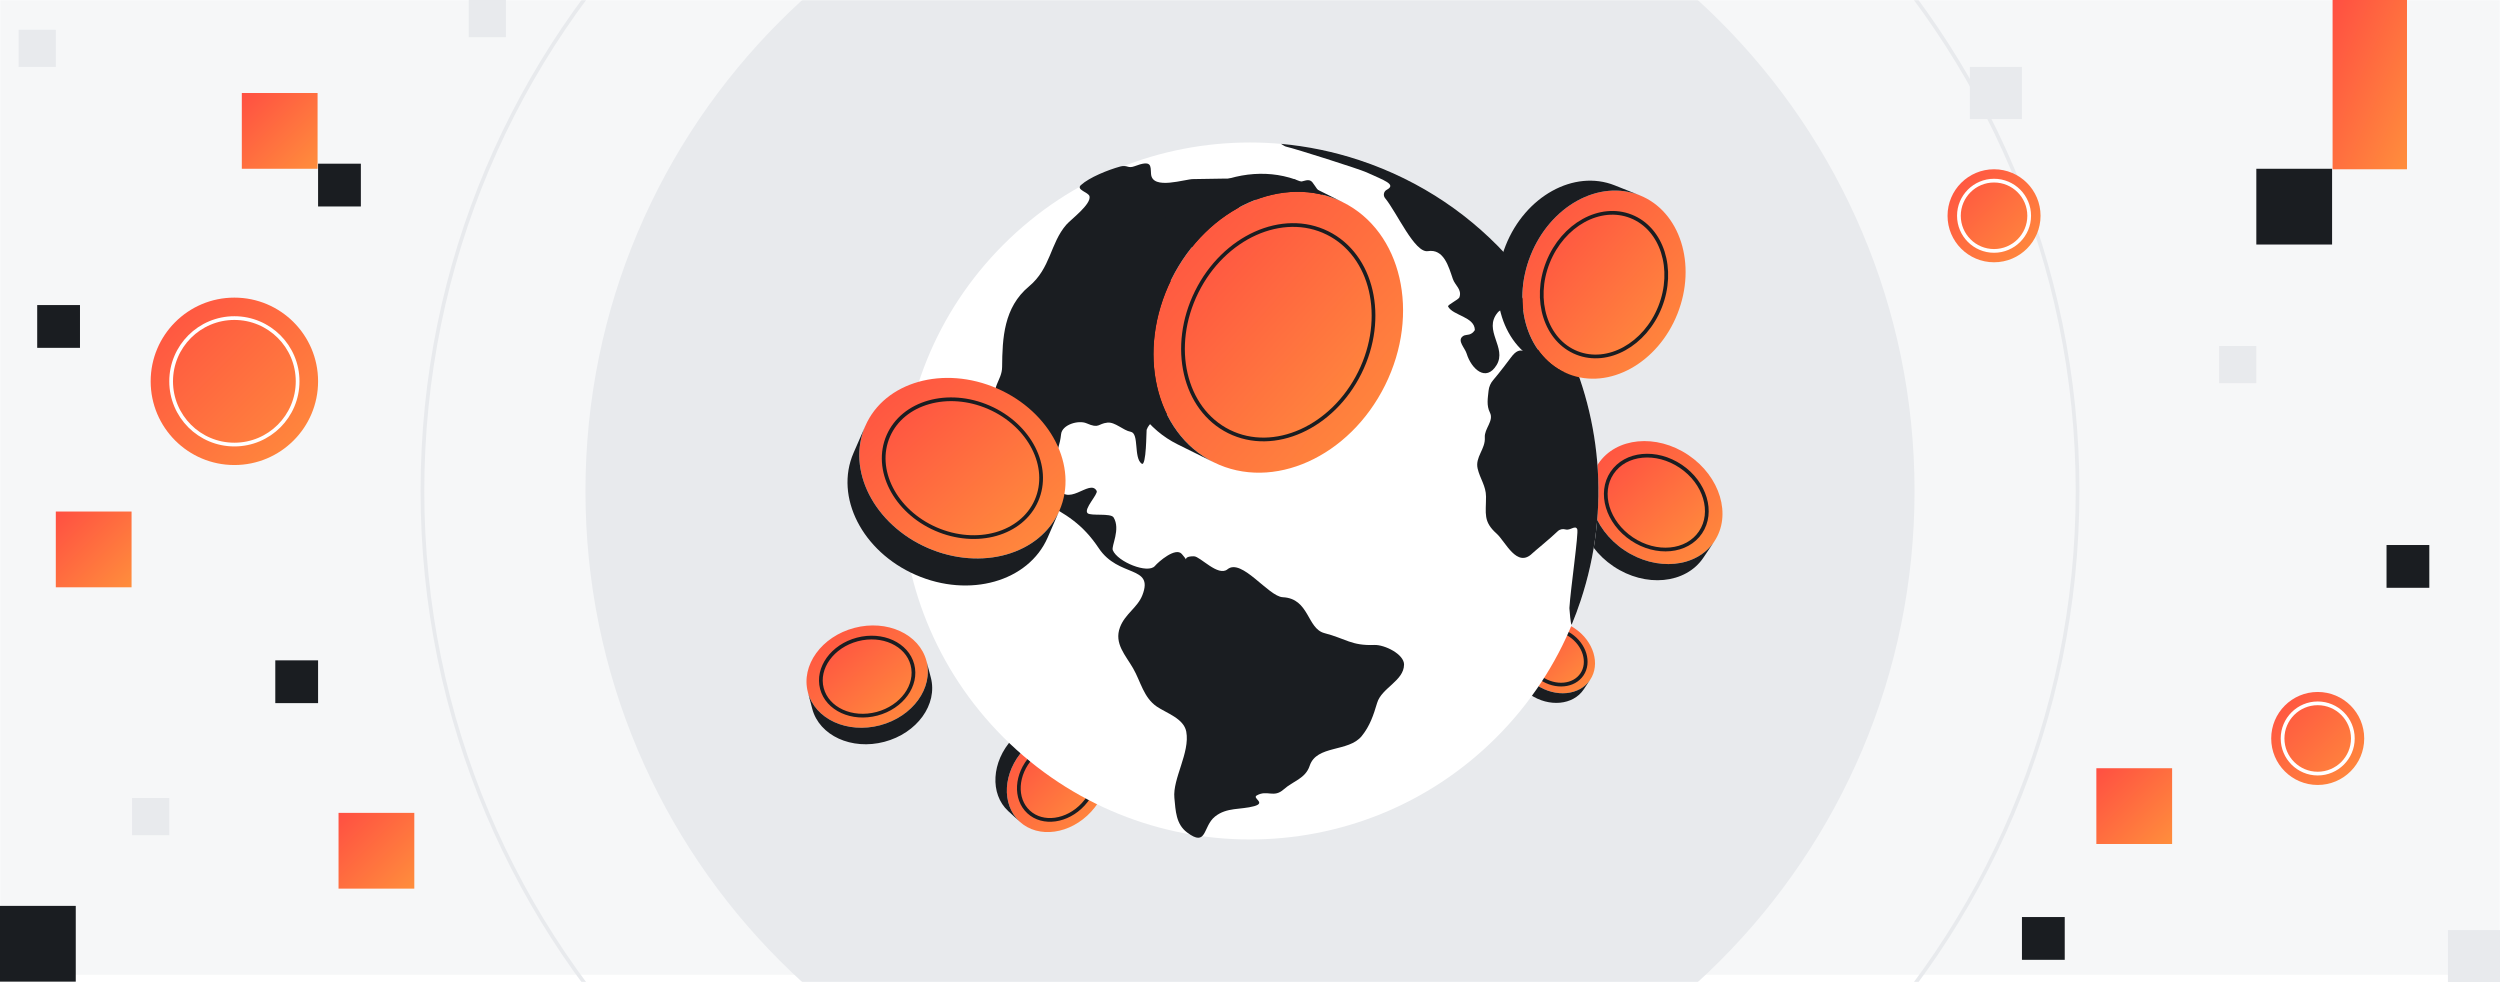 <svg width="1344" height="528" viewBox="0 0 1344 528" fill="none" xmlns="http://www.w3.org/2000/svg">
<rect x="0" y="0" width="1344" height="528" fill="#333333" stroke="none"/>
<g clip-path="url(#clip0_1120_1305)">
<rect width="1344" height="528" fill="white"/>
<g clip-path="url(#clip1_1120_1305)">
<rect width="1344" height="528" fill="white"/>
<mask id="mask0_1120_1305" style="mask-type:luminance" maskUnits="userSpaceOnUse" x="0" y="0" width="1344" height="528">
<path d="M1344 0H0V528H1344V0Z" fill="white"/>
</mask>
<g mask="url(#mask0_1120_1305)">
<path d="M1344 0H0V524.05H1344V0Z" fill="#F6F7F8"/>
<path d="M672 621.26C869.309 621.26 1029.26 461.31 1029.26 264C1029.26 66.691 869.309 -93.26 672 -93.26C474.691 -93.26 314.74 66.691 314.74 264C314.74 461.31 474.691 621.26 672 621.26Z" fill="#E8EAED"/>
<path d="M672 708.9C917.711 708.9 1116.9 509.712 1116.9 264C1116.9 18.289 917.711 -180.9 672 -180.9C426.289 -180.9 227.1 18.289 227.1 264C227.1 509.712 426.289 708.9 672 708.9Z" stroke="#E8EAED" stroke-width="2" stroke-miterlimit="10"/>
</g>
</g>
<g clip-path="url(#clip2_1120_1305)">
<path d="M1253.73 90.73H1213V131.46H1253.73V90.73Z" fill="#1A1D21"/>
<path d="M40.73 487H0V527.73H40.73V487Z" fill="#1A1D21"/>
<path d="M1306 293H1283V316H1306V293Z" fill="#1A1D21"/>
<path d="M171 355H148V378H171V355Z" fill="#1A1D21"/>
<path d="M43 164H20V187H43V164Z" fill="#1A1D21"/>
<path d="M1110 493H1087V516H1110V493Z" fill="#1A1D21"/>
<path d="M194 88H171V111H194V88Z" fill="#1A1D21"/>
<path d="M1294 0H1254V91H1294V0Z" fill="url(#paint0_linear_1120_1305)"/>
<path d="M1167.73 413H1127V453.73H1167.73V413Z" fill="url(#paint1_linear_1120_1305)"/>
<path d="M222.73 437H182V477.73H222.73V437Z" fill="url(#paint2_linear_1120_1305)"/>
<path d="M70.73 275H30V315.73H70.73V275Z" fill="url(#paint3_linear_1120_1305)"/>
<path d="M170.73 50H130V90.73H170.73V50Z" fill="url(#paint4_linear_1120_1305)"/>
<path d="M1087 36H1059V64H1087V36Z" fill="#E8EAED"/>
<path d="M1344 500H1316V528H1344V500Z" fill="#E8EAED"/>
<path d="M1253 389H1233V409H1253V389Z" fill="#E8EAED"/>
<path d="M1213 186H1193V206H1213V186Z" fill="#E8EAED"/>
<path d="M130 209H110V229H130V209Z" fill="#E8EAED"/>
<path d="M272 0H252V20H272V0Z" fill="#E8EAED"/>
<path d="M91 429H71V449H91V429Z" fill="#E8EAED"/>
<path d="M30 16H10V36H30V16Z" fill="#E8EAED"/>
<path d="M126 250C150.853 250 171 229.853 171 205C171 180.147 150.853 160 126 160C101.147 160 81 180.147 81 205C81 229.853 101.147 250 126 250Z" fill="url(#paint5_linear_1120_1305)"/>
<path d="M126 239C144.778 239 160 223.778 160 205C160 186.222 144.778 171 126 171C107.222 171 92 186.222 92 205C92 223.778 107.222 239 126 239Z" stroke="white" stroke-width="2" stroke-miterlimit="10"/>
<path d="M1246 422C1259.81 422 1271 410.807 1271 397C1271 383.193 1259.81 372 1246 372C1232.19 372 1221 383.193 1221 397C1221 410.807 1232.19 422 1246 422Z" fill="url(#paint6_linear_1120_1305)"/>
<path d="M1246 415.889C1256.43 415.889 1264.89 407.432 1264.89 397C1264.89 386.568 1256.43 378.111 1246 378.111C1235.57 378.111 1227.11 386.568 1227.11 397C1227.11 407.432 1235.57 415.889 1246 415.889Z" stroke="white" stroke-width="2" stroke-miterlimit="10"/>
<path d="M1072 141C1085.81 141 1097 129.807 1097 116C1097 102.193 1085.81 91 1072 91C1058.19 91 1047 102.193 1047 116C1047 129.807 1058.19 141 1072 141Z" fill="url(#paint7_linear_1120_1305)"/>
<path d="M1072 134.889C1082.43 134.889 1090.89 126.432 1090.89 116C1090.89 105.568 1082.43 97.111 1072 97.111C1061.57 97.111 1053.11 105.568 1053.11 116C1053.11 126.432 1061.57 134.889 1072 134.889Z" stroke="white" stroke-width="2" stroke-miterlimit="10"/>
</g>
<g clip-path="url(#clip3_1120_1305)">
<path d="M434.316 372.141C430.506 357.681 441.686 342.201 459.296 337.561C476.896 332.921 494.256 340.881 498.066 355.341C501.876 369.801 490.696 385.281 473.086 389.921C455.486 394.561 438.126 386.591 434.316 372.141ZM460.926 343.761C447.486 347.301 438.946 359.121 441.856 370.151C444.766 381.181 458.016 387.261 471.446 383.731C484.876 380.201 493.426 368.371 490.516 357.341C487.606 346.311 474.356 340.231 460.926 343.761Z" fill="url(#paint8_linear_1120_1305)"/>
<path d="M441.856 370.151C438.946 359.111 447.486 347.301 460.926 343.761C474.366 340.221 487.616 346.301 490.516 357.341C493.416 368.381 484.886 380.191 471.446 383.731C458.006 387.271 444.756 381.191 441.856 370.151Z" fill="url(#paint9_linear_1120_1305)"/>
<path d="M436.656 381.021L434.316 372.141C438.126 386.601 455.486 394.561 473.086 389.921C490.696 385.281 501.876 369.811 498.066 355.341L500.406 364.221C504.216 378.681 493.036 394.161 475.426 398.801C457.826 403.441 440.466 395.471 436.656 381.021Z" fill="#1A1D21"/>
<path d="M460.926 343.761C474.366 340.221 487.616 346.301 490.516 357.341C493.416 368.381 484.886 380.191 471.446 383.731C458.006 387.271 444.756 381.191 441.856 370.151C438.956 359.111 447.486 347.301 460.926 343.761Z" stroke="#1A1D21" stroke-width="2" stroke-linecap="round" stroke-linejoin="round"/>
<path d="M859.276 249.251C868.776 235.121 890.426 233.041 907.626 244.611C924.826 256.181 931.076 277.001 921.576 291.131C912.076 305.261 890.426 307.341 873.226 295.771C856.026 284.201 849.786 263.371 859.276 249.251ZM903.556 250.661C890.416 241.831 873.896 243.411 866.646 254.201C859.396 264.991 864.166 280.891 877.296 289.721C890.436 298.551 906.956 296.971 914.206 286.181C921.456 275.391 916.686 259.491 903.556 250.661Z" fill="url(#paint10_linear_1120_1305)"/>
<path d="M866.646 254.201C873.896 243.411 890.426 241.831 903.556 250.661C916.686 259.491 921.456 275.391 914.206 286.181C906.956 296.971 890.426 298.551 877.296 289.721C864.166 280.891 859.396 264.991 866.646 254.201Z" fill="url(#paint11_linear_1120_1305)"/>
<path d="M853.436 257.931L859.276 249.251C849.776 263.381 856.016 284.211 873.226 295.771C890.436 307.331 912.076 305.261 921.576 291.131L915.736 299.811C906.236 313.941 884.586 316.021 867.386 304.451C850.186 292.881 843.946 272.051 853.436 257.931Z" fill="#1A1D21"/>
<path d="M903.556 250.661C916.686 259.491 921.456 275.391 914.206 286.181C906.956 296.971 890.426 298.551 877.296 289.721C864.166 280.891 859.396 264.991 866.646 254.201C873.896 243.411 890.426 241.831 903.556 250.661Z" stroke="#1A1D21" stroke-width="2" stroke-linecap="round" stroke-linejoin="round"/>
<path d="M588.826 397.611C598.836 406.831 597.836 424.181 586.616 436.361C575.396 448.541 558.186 450.941 548.176 441.721C538.166 432.501 539.166 415.151 550.386 402.971C561.606 390.791 578.826 388.391 588.826 397.611ZM582.326 432.411C590.896 423.111 591.656 409.871 584.016 402.831C576.376 395.791 563.236 397.621 554.676 406.921C546.116 416.221 545.346 429.461 552.986 436.501C560.626 443.541 573.766 441.711 582.326 432.411Z" fill="url(#paint12_linear_1120_1305)"/>
<path d="M584.016 402.822C591.656 409.862 590.896 423.102 582.326 432.402C573.756 441.702 560.616 443.532 552.986 436.492C545.356 429.452 546.106 416.212 554.676 406.912C563.246 397.612 576.386 395.782 584.016 402.822Z" fill="url(#paint13_linear_1120_1305)"/>
<path d="M582.676 391.941L588.826 397.601C578.826 388.381 561.616 390.781 550.386 402.961C539.156 415.141 538.166 432.491 548.176 441.711L542.026 436.051C532.026 426.831 533.016 409.481 544.236 397.301C555.456 385.121 572.676 382.721 582.676 391.941Z" fill="#1A1D21"/>
<path d="M582.326 432.411C573.756 441.711 560.616 443.541 552.986 436.501C545.356 429.461 546.106 416.221 554.676 406.921C563.246 397.621 576.386 395.791 584.016 402.831C591.646 409.871 590.896 423.111 582.326 432.411Z" stroke="#1A1D21" stroke-width="2" stroke-linecap="round" stroke-linejoin="round"/>
<path d="M817.766 340.561C823.416 332.151 836.306 330.911 846.546 337.801C856.786 344.691 860.496 357.081 854.846 365.491C849.196 373.901 836.306 375.141 826.066 368.251C815.826 361.361 812.116 348.971 817.766 340.561ZM844.126 341.401C836.306 336.141 826.476 337.091 822.156 343.511C817.836 349.931 820.676 359.391 828.496 364.651C836.316 369.911 846.146 368.961 850.466 362.541C854.786 356.121 851.946 346.661 844.126 341.401Z" fill="url(#paint14_linear_1120_1305)"/>
<path d="M822.156 343.511C826.476 337.091 836.306 336.151 844.126 341.401C851.946 346.651 854.776 356.121 850.466 362.541C846.156 368.961 836.316 369.901 828.496 364.651C820.686 359.401 817.846 349.931 822.156 343.511Z" fill="url(#paint15_linear_1120_1305)"/>
<path d="M814.296 345.731L817.766 340.561C812.116 348.971 815.826 361.371 826.066 368.251C836.306 375.131 849.186 373.901 854.846 365.491L851.376 370.661C845.726 379.071 832.836 380.311 822.596 373.421C812.356 366.531 808.646 354.141 814.296 345.731Z" fill="#1A1D21"/>
<path d="M844.126 341.401C851.936 346.651 854.776 356.121 850.466 362.541C846.156 368.961 836.316 369.901 828.496 364.651C820.686 359.401 817.846 349.931 822.156 343.511C826.466 337.091 836.306 336.151 844.126 341.401Z" stroke="#1A1D21" stroke-width="2" stroke-linecap="round" stroke-linejoin="round"/>
<path d="M804.429 396.43C877.594 323.265 877.594 204.641 804.43 131.477C731.265 58.312 612.641 58.312 539.477 131.477C466.312 204.641 466.312 323.265 539.476 396.43C612.641 469.594 731.265 469.594 804.429 396.43Z" fill="white"/>
<path d="M688.656 77.321C689.206 77.671 689.775 78.031 690.365 78.401C690.745 78.631 691.156 78.791 691.586 78.891C696.276 79.921 730.816 90.891 734.586 92.621C744.306 97.071 750.906 99.141 745.486 102.051C743.856 102.931 743.465 105.101 744.635 106.531C750.995 114.261 760.515 136.151 767.625 135.011C776.225 133.631 778.766 143.311 781.046 149.961C782.256 153.491 786.015 155.541 784.605 159.781C784.155 161.131 778.016 163.891 778.486 164.781C781.066 169.691 792.815 170.251 792.885 177.461C791.875 179.071 790.406 179.931 788.466 180.061C787.716 180.111 786.975 180.341 786.375 180.801C783.245 183.151 787.526 187.021 788.466 190.091C790.986 198.321 798.856 205.621 804.566 196.261C810.296 186.851 797.175 177.641 805.135 168.041C809.805 162.411 822.276 172.501 819.316 161.761C818.466 158.681 806.685 148.221 812.385 143.661C813.055 143.121 813.276 142.261 813.426 141.101C792.106 116.511 764.096 97.151 730.966 86.151C716.946 81.501 702.766 78.601 688.656 77.321Z" fill="#1A1D21"/>
<path d="M838.696 178.561C837.786 176.791 828.526 186.971 826.606 188.031C819.596 191.901 818.056 184.271 812.166 192.331C811.436 193.331 805.976 200.591 802.766 204.291C801.356 205.911 800.476 207.911 800.256 210.041C799.856 214.021 799.046 217.951 800.976 221.791C803.236 226.301 797.916 230.401 798.236 235.161C798.666 241.411 792.936 245.671 794.376 251.901C795.626 257.301 798.876 261.241 798.886 267.001C798.896 276.161 797.236 280.331 804.596 286.891C809.326 291.111 815.486 305.681 823.796 297.471C824.926 296.361 833.346 289.551 837.426 285.601C838.546 284.521 840.146 284.191 841.636 284.631C844.146 285.371 846.836 282.121 847.916 284.461C848.776 286.331 844.256 317.251 843.716 326.771C843.716 326.881 843.716 326.991 843.716 327.101C843.826 328.171 844.346 336.061 844.946 335.821C846.686 331.621 848.286 327.341 849.736 322.961C866.206 273.331 860.766 221.691 838.676 178.551L838.696 178.561Z" fill="#1A1D21"/>
<path d="M754.826 357.321C754.886 351.721 744.406 346.501 738.736 346.731C726.566 347.221 723.346 343.291 712.036 340.371C702.546 337.921 704.005 321.761 689.595 321.061C681.925 320.691 667.455 299.821 659.885 306.061C654.875 310.191 645.235 299.111 641.875 299.061C634.115 298.971 640.386 303.581 635.316 297.801C631.976 294.001 622.805 302.001 620.875 304.271C617.125 308.661 600.786 302.071 598.236 295.771C597.336 293.541 602.555 284.561 598.665 278.171C597.165 275.711 586.345 277.521 584.675 275.881C582.415 273.681 590.476 265.601 589.566 263.911C585.786 256.901 573.385 274.471 567.975 260.341C563.575 248.851 569.305 244.531 570.435 233.451C570.965 228.241 579.845 225.691 584.145 227.571C591.045 230.601 590.115 227.781 595.345 227.201C599.475 226.751 603.865 231.431 607.845 232.121C612.545 232.931 609.326 246.121 613.756 249.271C616.326 251.101 616.265 231.531 616.435 231.061C619.245 223.131 631.536 223.851 633.496 217.191C638.336 200.781 649.445 202.011 662.905 196.221C669.315 193.461 685.175 190.261 689.185 183.971C696.665 172.251 683.276 148.071 672.826 147.511C672.146 147.471 667.326 151.551 666.296 151.591C662.486 151.751 658.945 130.271 651.655 142.601C650.265 144.951 644.925 145.651 647.905 149.121C653.725 155.891 642.445 157.511 638.935 156.551C635.375 155.571 617.866 145.441 624.016 139.781C636.566 128.251 639.405 134.221 652.435 134.161C667.365 134.101 667.906 148.131 680.246 133.121C683.666 128.971 661.356 117.101 665.756 111.841C681.336 93.221 689.916 134.571 695.756 141.741C704.296 152.221 709.795 146.691 709.115 135.121C708.795 129.671 720.395 124.591 721.195 118.711C721.355 117.511 713.716 106.661 712.586 105.931C708.556 103.341 707.626 100.611 705.566 98.031C702.956 94.781 698.876 99.651 696.546 96.741C695.466 95.401 675.886 96.151 673.806 96.171C663.516 95.781 651.995 96.121 641.625 96.281C637.375 96.121 619.386 102.491 618.796 93.481C618.496 89.011 619.316 85.811 609.756 89.421C608.296 89.971 607.096 89.871 606.306 89.611C605.016 89.171 603.626 89.141 602.306 89.501C595.466 91.391 585.705 95.371 581.155 99.451C578.225 102.081 585.245 103.291 585.725 105.551C586.645 109.901 575.696 117.991 573.246 120.811C564.526 130.851 564.925 144.211 553.175 153.981C539.615 165.261 538.866 181.761 538.736 197.291C538.676 204.841 532.206 208.011 536.286 216.541C539.776 223.821 546.246 227.311 547.326 236.151C548.036 241.951 543.485 247.351 545.685 253.001C548.395 259.961 553.536 266.131 559.836 269.441C573.276 276.491 582.065 281.781 590.685 294.701C601.365 310.721 620.405 303.731 614.165 319.901C611.535 326.711 604.845 329.951 602.105 337.231C598.815 345.951 605.135 352.261 609.185 359.341C613.275 366.471 614.785 375.031 621.945 379.891C627.075 383.371 636.416 386.261 637.736 393.331C639.836 404.581 630.335 418.641 631.345 428.951C632.025 435.881 632.155 443.011 638.185 447.531C649.045 455.681 646.475 444.321 653.215 438.951C659.545 433.911 667.006 435.401 674.236 433.401C680.866 431.561 672.965 429.121 675.645 427.621C681.335 424.421 684.715 429.221 690.145 424.351C695.085 419.911 701.776 418.641 704.076 411.701C707.846 400.351 724.946 404.511 732.076 395.691C736.476 390.251 738.375 384.471 740.345 377.881C742.765 369.771 754.716 366.061 754.816 357.301C754.876 351.441 754.756 363.161 754.816 357.301L754.826 357.321Z" fill="#1A1D21"/>
<path d="M721.875 108.701C753.595 124.431 763.775 168.481 744.625 207.101C725.475 245.711 684.246 264.261 652.526 248.531C620.806 232.801 610.626 188.751 629.776 150.131C648.926 111.521 690.165 92.971 721.875 108.701ZM731.026 200.361C745.646 170.881 737.875 137.241 713.665 125.241C689.455 113.231 657.975 127.401 643.355 156.871C628.735 186.351 636.505 219.991 660.715 231.991C684.925 244.001 716.406 229.831 731.026 200.361Z" fill="url(#paint16_linear_1120_1305)"/>
<path d="M713.666 125.242C737.876 137.252 745.646 170.882 731.026 200.362C716.406 229.832 684.926 244.002 660.716 231.992C636.506 219.982 628.736 186.352 643.356 156.872C657.976 127.402 689.456 113.232 713.666 125.242Z" fill="url(#paint17_linear_1120_1305)"/>
<path d="M702.386 99.031L721.865 108.691C690.155 92.961 648.916 111.511 629.766 150.121C610.616 188.741 620.786 232.791 652.516 248.521L633.036 238.861C601.326 223.131 591.136 179.081 610.286 140.461C629.436 101.851 670.676 83.301 702.386 99.031Z" fill="#1A1D21"/>
<path d="M731.026 200.362C716.406 229.832 684.926 244.002 660.716 231.992C636.506 219.982 628.736 186.352 643.356 156.872C657.976 127.402 689.456 113.232 713.666 125.242C737.876 137.252 745.646 170.882 731.026 200.362Z" stroke="#1A1D21" stroke-width="2" stroke-linecap="round" stroke-linejoin="round"/>
<path d="M465.226 228.931C475.556 205.261 507.286 196.271 536.096 208.851C564.906 221.421 579.896 250.791 569.566 274.461C559.236 298.131 527.506 307.121 498.696 294.541C469.886 281.971 454.906 252.591 465.226 228.931ZM531.666 218.991C509.666 209.391 485.446 216.251 477.556 234.321C469.676 252.381 481.116 274.811 503.106 284.411C525.106 294.011 549.326 287.151 557.216 269.081C565.096 251.021 553.656 228.591 531.666 218.991Z" fill="url(#paint18_linear_1120_1305)"/>
<path d="M477.566 234.321C485.446 216.261 509.676 209.391 531.676 218.991C553.666 228.591 565.106 251.011 557.226 269.081C549.346 287.141 525.116 294.011 503.116 284.411C481.126 274.811 469.686 252.391 477.566 234.321Z" fill="url(#paint19_linear_1120_1305)"/>
<path d="M458.876 243.471L465.216 228.931C454.886 252.591 469.876 281.971 498.686 294.541C527.506 307.121 559.226 298.131 569.556 274.461L563.216 289.001C552.886 312.661 521.156 321.661 492.346 309.081C463.536 296.511 448.556 267.131 458.876 243.471Z" fill="#1A1D21"/>
<path d="M531.666 218.991C553.656 228.591 565.096 251.011 557.216 269.081C549.336 287.141 525.106 294.011 503.106 284.411C481.116 274.811 469.676 252.391 477.556 234.321C485.436 216.261 509.666 209.391 531.666 218.991Z" stroke="#1A1D21" stroke-width="2" stroke-linecap="round" stroke-linejoin="round"/>
<path d="M881.425 104.951C903.235 113.621 912.345 142.161 901.795 168.711C891.245 195.251 865.015 209.751 843.205 201.081C821.395 192.411 812.285 163.871 822.835 137.321C833.385 110.781 859.625 96.291 881.425 104.951ZM892.445 165.011C900.505 144.741 893.545 122.951 876.895 116.331C860.245 109.711 840.225 120.781 832.175 141.041C824.115 161.311 831.075 183.101 847.725 189.721C864.375 196.341 884.395 185.271 892.445 165.011Z" fill="url(#paint20_linear_1120_1305)"/>
<path d="M876.895 116.331C893.535 122.951 900.495 144.741 892.445 165.011C884.385 185.271 864.365 196.331 847.725 189.721C831.085 183.111 824.125 161.311 832.175 141.041C840.235 120.781 860.255 109.721 876.895 116.331Z" fill="url(#paint21_linear_1120_1305)"/>
<path d="M868.025 99.631L881.415 104.961C859.615 96.291 833.385 110.781 822.825 137.331C812.265 163.881 821.385 192.421 843.195 201.091L829.805 195.761C808.005 187.091 798.885 158.551 809.435 132.001C819.985 105.461 846.225 90.971 868.025 99.631Z" fill="#1A1D21"/>
<path d="M892.445 165.011C884.385 185.271 864.365 196.331 847.725 189.721C831.085 183.111 824.125 161.311 832.175 141.041C840.235 120.781 860.255 109.721 876.895 116.331C893.535 122.941 900.495 144.741 892.445 165.011Z" stroke="#1A1D21" stroke-width="2" stroke-linecap="round" stroke-linejoin="round"/>
</g>
</g>
<defs>
<linearGradient id="paint0_linear_1120_1305" x1="1254" y1="0" x2="1321.05" y2="29.471" gradientUnits="userSpaceOnUse">
<stop stop-color="#FF4F42"/>
<stop offset="1" stop-color="#FF8E3C"/>
</linearGradient>
<linearGradient id="paint1_linear_1120_1305" x1="1127" y1="413" x2="1167.73" y2="453.73" gradientUnits="userSpaceOnUse">
<stop stop-color="#FF4F42"/>
<stop offset="1" stop-color="#FF8E3C"/>
</linearGradient>
<linearGradient id="paint2_linear_1120_1305" x1="182" y1="437" x2="222.73" y2="477.73" gradientUnits="userSpaceOnUse">
<stop stop-color="#FF4F42"/>
<stop offset="1" stop-color="#FF8E3C"/>
</linearGradient>
<linearGradient id="paint3_linear_1120_1305" x1="30" y1="275" x2="70.73" y2="315.73" gradientUnits="userSpaceOnUse">
<stop stop-color="#FF4F42"/>
<stop offset="1" stop-color="#FF8E3C"/>
</linearGradient>
<linearGradient id="paint4_linear_1120_1305" x1="130" y1="50" x2="170.73" y2="90.73" gradientUnits="userSpaceOnUse">
<stop stop-color="#FF4F42"/>
<stop offset="1" stop-color="#FF8E3C"/>
</linearGradient>
<linearGradient id="paint5_linear_1120_1305" x1="81" y1="160" x2="171" y2="250" gradientUnits="userSpaceOnUse">
<stop stop-color="#FF4F42"/>
<stop offset="1" stop-color="#FF8E3C"/>
</linearGradient>
<linearGradient id="paint6_linear_1120_1305" x1="1221" y1="372" x2="1271" y2="422" gradientUnits="userSpaceOnUse">
<stop stop-color="#FF4F42"/>
<stop offset="1" stop-color="#FF8E3C"/>
</linearGradient>
<linearGradient id="paint7_linear_1120_1305" x1="1047" y1="91" x2="1097" y2="141" gradientUnits="userSpaceOnUse">
<stop stop-color="#FF4F42"/>
<stop offset="1" stop-color="#FF8E3C"/>
</linearGradient>
<linearGradient id="paint8_linear_1120_1305" x1="433.571" y1="336.239" x2="487.784" y2="400.54" gradientUnits="userSpaceOnUse">
<stop stop-color="#FF4F42"/>
<stop offset="1" stop-color="#FF8E3C"/>
</linearGradient>
<linearGradient id="paint9_linear_1120_1305" x1="441.287" y1="342.753" x2="482.67" y2="391.832" gradientUnits="userSpaceOnUse">
<stop stop-color="#FF4F42"/>
<stop offset="1" stop-color="#FF8E3C"/>
</linearGradient>
<linearGradient id="paint10_linear_1120_1305" x1="854.841" y1="237.129" x2="920.786" y2="308.111" gradientUnits="userSpaceOnUse">
<stop stop-color="#FF4F42"/>
<stop offset="1" stop-color="#FF8E3C"/>
</linearGradient>
<linearGradient id="paint11_linear_1120_1305" x1="863.258" y1="244.949" x2="913.607" y2="299.138" gradientUnits="userSpaceOnUse">
<stop stop-color="#FF4F42"/>
<stop offset="1" stop-color="#FF8E3C"/>
</linearGradient>
<linearGradient id="paint12_linear_1120_1305" x1="541.274" y1="392.004" x2="596.592" y2="446.451" gradientUnits="userSpaceOnUse">
<stop stop-color="#FF4F42"/>
<stop offset="1" stop-color="#FF8E3C"/>
</linearGradient>
<linearGradient id="paint13_linear_1120_1305" x1="547.722" y1="398.539" x2="589.951" y2="440.097" gradientUnits="userSpaceOnUse">
<stop stop-color="#FF4F42"/>
<stop offset="1" stop-color="#FF8E3C"/>
</linearGradient>
<linearGradient id="paint14_linear_1120_1305" x1="815.125" y1="333.346" x2="854.379" y2="375.595" gradientUnits="userSpaceOnUse">
<stop stop-color="#FF4F42"/>
<stop offset="1" stop-color="#FF8E3C"/>
</linearGradient>
<linearGradient id="paint15_linear_1120_1305" x1="820.143" y1="338.005" x2="850.104" y2="370.255" gradientUnits="userSpaceOnUse">
<stop stop-color="#FF4F42"/>
<stop offset="1" stop-color="#FF8E3C"/>
</linearGradient>
<linearGradient id="paint16_linear_1120_1305" x1="620.108" y1="103.103" x2="770.086" y2="236.356" gradientUnits="userSpaceOnUse">
<stop stop-color="#FF4F42"/>
<stop offset="1" stop-color="#FF8E3C"/>
</linearGradient>
<linearGradient id="paint17_linear_1120_1305" x1="635.974" y1="120.968" x2="750.469" y2="222.689" gradientUnits="userSpaceOnUse">
<stop stop-color="#FF4F42"/>
<stop offset="1" stop-color="#FF8E3C"/>
</linearGradient>
<linearGradient id="paint18_linear_1120_1305" x1="461.964" y1="203.165" x2="558.175" y2="313.059" gradientUnits="userSpaceOnUse">
<stop stop-color="#FF4F42"/>
<stop offset="1" stop-color="#FF8E3C"/>
</linearGradient>
<linearGradient id="paint19_linear_1120_1305" x1="475.075" y1="214.654" x2="548.519" y2="298.551" gradientUnits="userSpaceOnUse">
<stop stop-color="#FF4F42"/>
<stop offset="1" stop-color="#FF8E3C"/>
</linearGradient>
<linearGradient id="paint20_linear_1120_1305" x1="818.444" y1="102.443" x2="918.579" y2="189.306" gradientUnits="userSpaceOnUse">
<stop stop-color="#FF4F42"/>
<stop offset="1" stop-color="#FF8E3C"/>
</linearGradient>
<linearGradient id="paint21_linear_1120_1305" x1="828.826" y1="114.417" x2="905.268" y2="180.711" gradientUnits="userSpaceOnUse">
<stop stop-color="#FF4F42"/>
<stop offset="1" stop-color="#FF8E3C"/>
</linearGradient>
<clipPath id="clip0_1120_1305">
<rect width="1344" height="528" fill="white"/>
</clipPath>
<clipPath id="clip1_1120_1305">
<rect width="1344" height="528" fill="white"/>
</clipPath>
<clipPath id="clip2_1120_1305">
<rect width="1344" height="528" fill="white"/>
</clipPath>
<clipPath id="clip3_1120_1305">
<rect width="1344" height="528" fill="white"/>
</clipPath>
</defs>
</svg>
